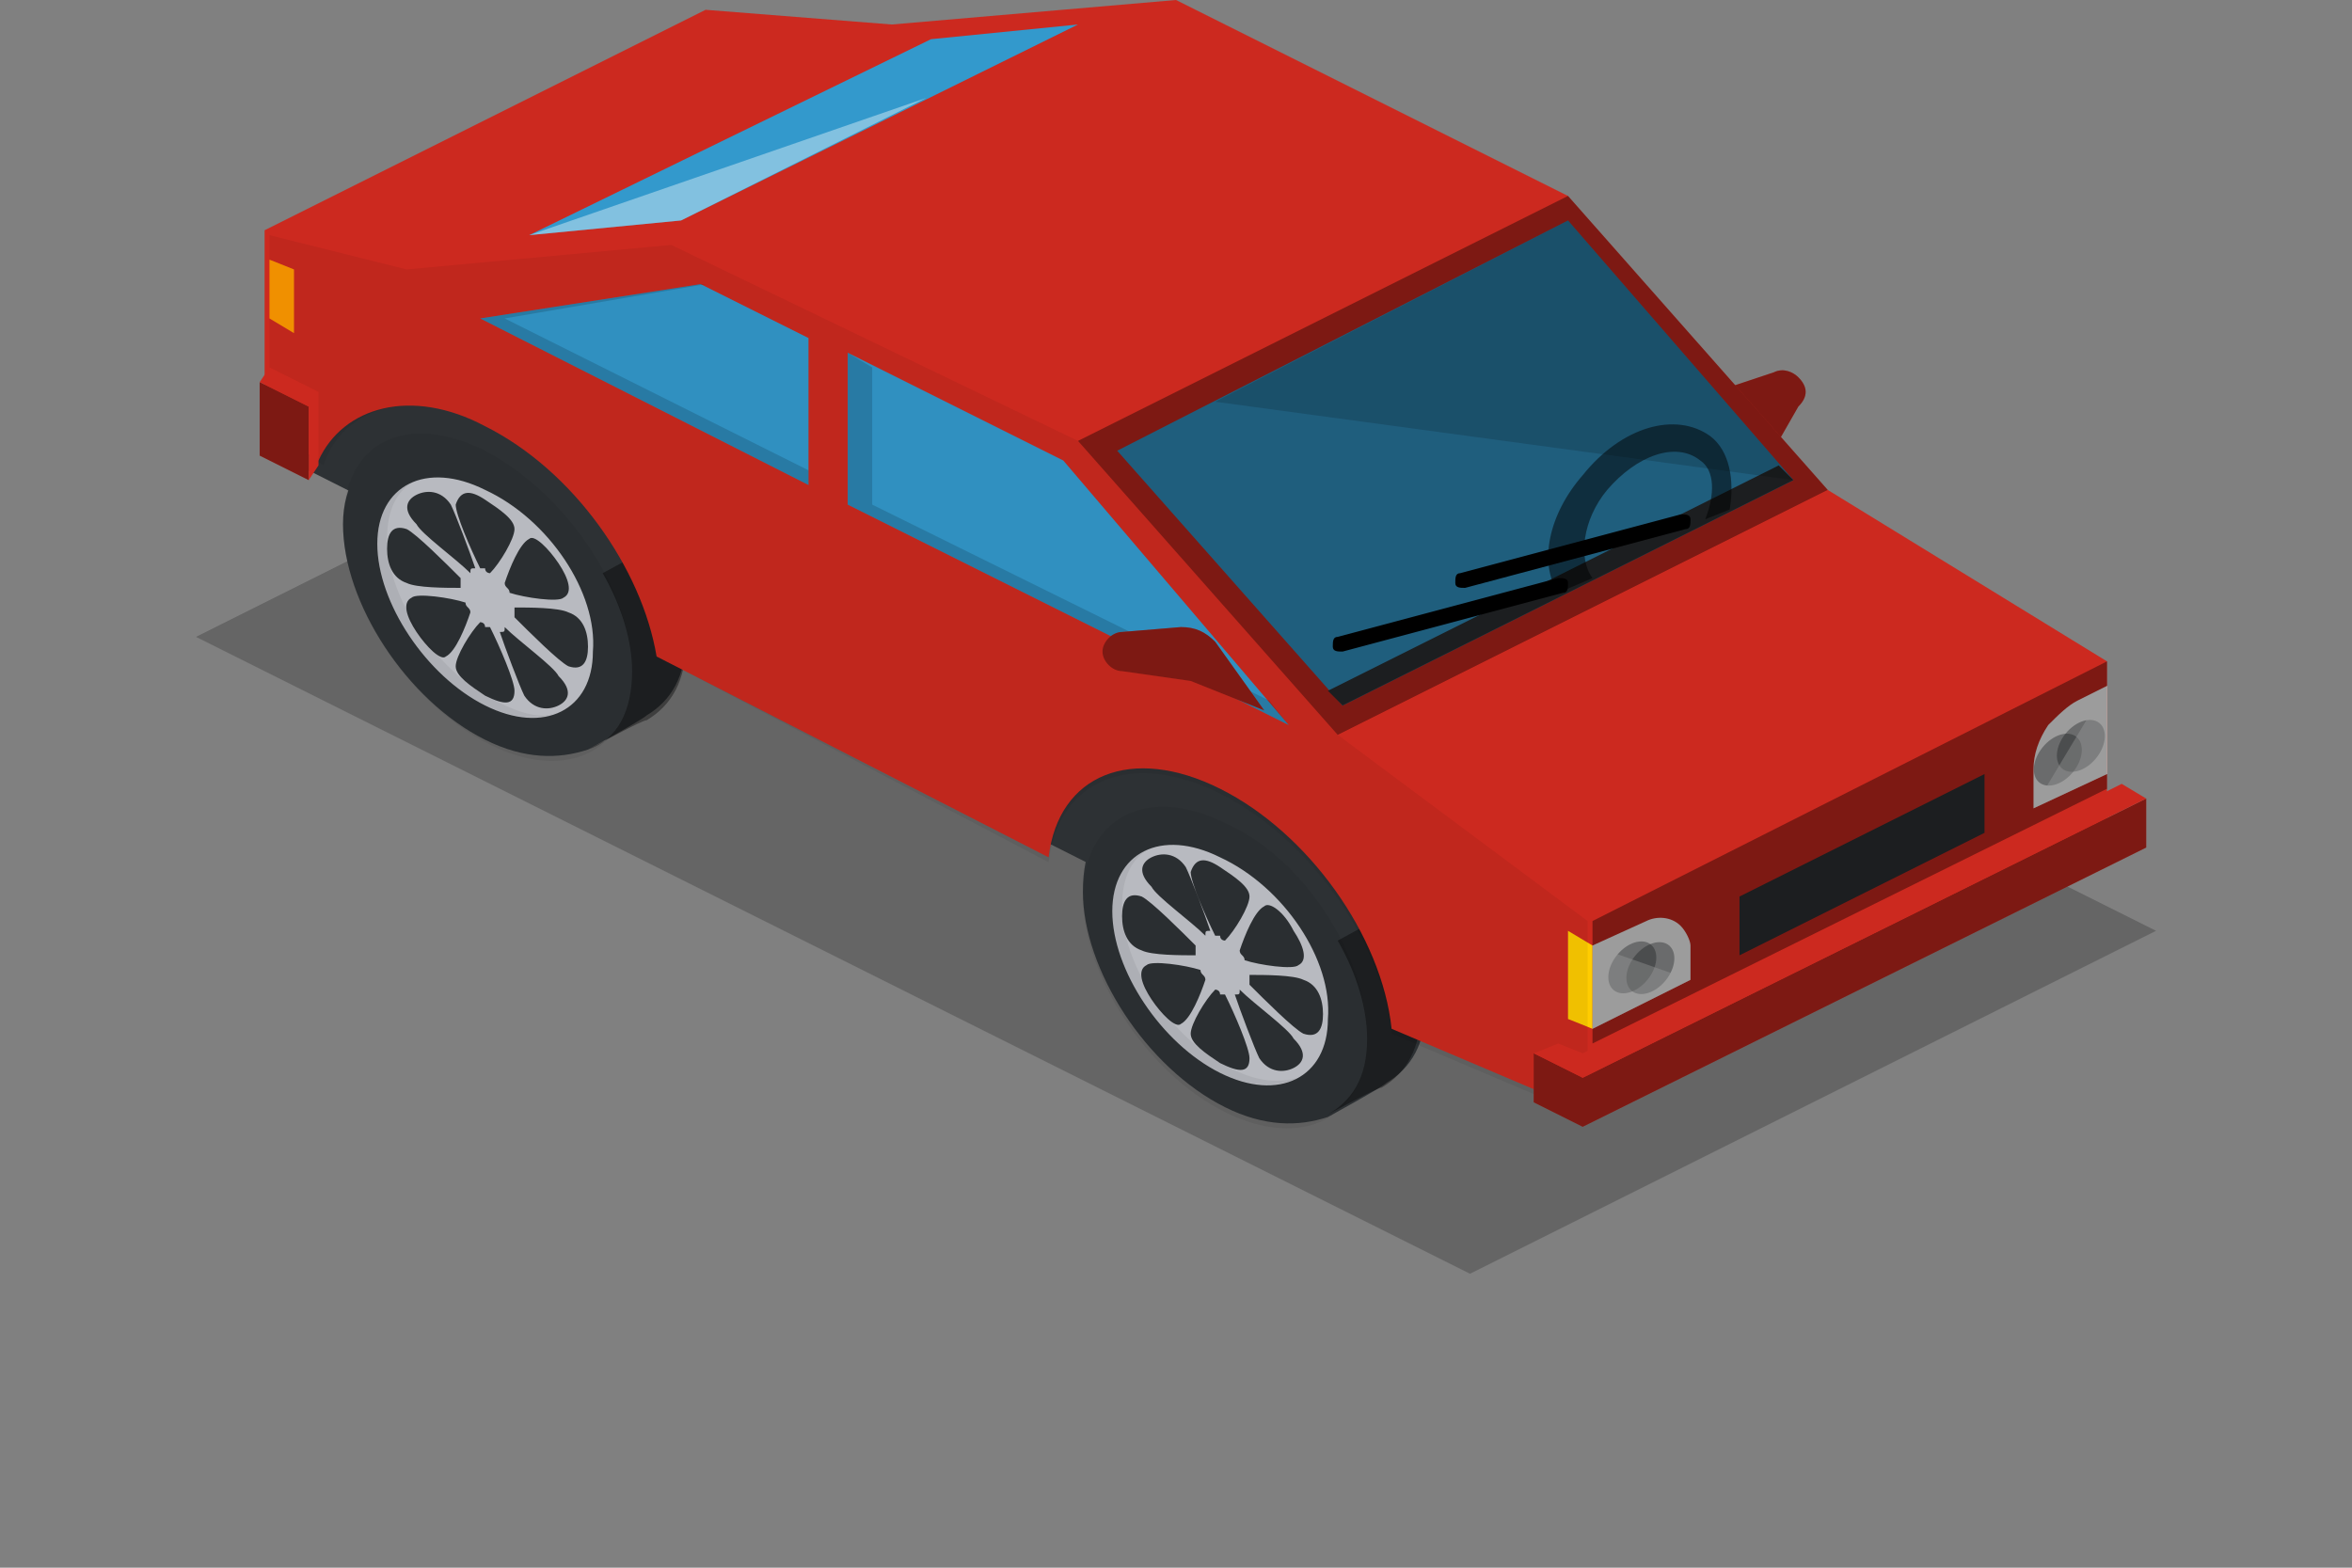 <?xml version="1.0" ?><svg enable-background="new 0 0 48 32" id="Layer_1" version="1.1" viewBox="0 0 48 32" xml:space="preserve" xmlns="http://www.w3.org/2000/svg" xmlns:xlink="http://www.w3.org/1999/xlink"><rect x="0" y="0" width="48" height="32" fill="#808080" stroke="none"/><g><path d="M35,8l1.2-0.4c0.2-0.1,0.4,0,0.5,0.1v0c0.2,0.2,0.2,0.4,0,0.6L36.3,9L35,8z" fill="#CC291F"/><path d="M35,8l1.2-0.4c0.2-0.1,0.4,0,0.5,0.1v0c0.2,0.2,0.2,0.4,0,0.6L36.3,9" opacity="0.39"/><polygon fill="#262626" opacity="0.3" points="30,26 44,19 18,6 4,13  "/><polygon fill="#2D3134" points="30.5,21.8 42,16.3 17,3.7 5.5,9.2  "/><g><path d="M26.1,16.1c-0.8-0.4-1.5-0.4-2-0.2l0,0l-1.1,0.6l0,0c-0.6,0.3-0.9,0.8-0.9,1.7c0,1.6,1.3,3.6,2.9,4.4    c0.8,0.4,1.5,0.4,2.1,0.2c0,0,1.1-0.6,1.2-0.7c0.5-0.3,0.8-0.8,0.8-1.6C29,18.9,27.7,17,26.1,16.1z" fill="#2D3134"/><path d="M27,22.8c0.2-0.1,1.1-0.6,1.2-0.6c0.5-0.3,0.8-0.8,0.8-1.6c0-0.7-0.2-1.4-0.6-2l-1.1,0.6    c0.4,0.7,0.6,1.4,0.6,2C27.9,22,27.6,22.5,27,22.8z" opacity="0.39"/><path d="M24.9,17.5c-1.2-0.6-2.2-0.1-2.2,1.1c0,1.2,1,2.7,2.2,3.3s2.2,0.1,2.2-1.1C27.2,19.6,26.2,18.1,24.9,17.5z     M26.4,19c0.2,0.3,0.3,0.6,0.1,0.7c-0.1,0.1-0.8,0-1.1-0.1c0-0.1-0.1-0.1-0.1-0.2c0.1-0.3,0.3-0.8,0.5-0.9    C25.9,18.4,26.2,18.6,26.4,19z M24.9,17.7c0.3,0.2,0.6,0.4,0.6,0.6c0,0.2-0.3,0.7-0.5,0.9c0,0-0.1,0-0.1-0.1c0,0-0.1,0-0.1,0    c-0.2-0.4-0.5-1.1-0.5-1.3C24.4,17.5,24.6,17.5,24.9,17.7z M23.5,17.5c0.2-0.1,0.5-0.1,0.7,0.2c0.1,0.2,0.4,1,0.5,1.3    c-0.1,0-0.1,0-0.1,0.1c-0.3-0.3-1-0.8-1.1-1C23.2,17.8,23.3,17.6,23.5,17.5z M22.9,18.7c0-0.3,0.1-0.5,0.4-0.4    c0.2,0.1,0.8,0.7,1.1,1c0,0,0,0.1,0,0.1s0,0.1,0,0.1c-0.3,0-0.9,0-1.1-0.1C23,19.3,22.9,19,22.9,18.7z M23.5,20.4    c-0.2-0.3-0.3-0.6-0.1-0.7c0.1-0.1,0.8,0,1.1,0.1c0,0.1,0.1,0.1,0.1,0.2c-0.1,0.3-0.3,0.8-0.5,0.9C24,21,23.7,20.7,23.5,20.4z     M24.9,21.7c-0.3-0.2-0.6-0.4-0.6-0.6c0-0.2,0.3-0.7,0.5-0.9c0,0,0.1,0,0.1,0.1c0,0,0.1,0,0.1,0c0.2,0.4,0.5,1.1,0.5,1.3    C25.5,21.9,25.3,21.9,24.9,21.7z M26.4,21.8c-0.2,0.1-0.5,0.1-0.7-0.2c-0.1-0.2-0.4-1-0.5-1.3c0.1,0,0.1,0,0.1-0.1    c0.3,0.3,1,0.8,1.1,1C26.7,21.5,26.6,21.7,26.4,21.8z M26.6,21.1c-0.2-0.1-0.8-0.7-1.1-1c0,0,0-0.1,0-0.1s0-0.1,0-0.1    c0.3,0,0.9,0,1.1,0.1c0.3,0.1,0.4,0.4,0.4,0.7C27,21,26.9,21.2,26.6,21.1z" fill="#C4C6CC"/><path d="M25.1,21.8c-1.2-0.6-2.2-2.1-2.2-3.3c0-0.6,0.2-1,0.6-1.2c-0.5,0.2-0.8,0.6-0.8,1.3    c0,1.2,1,2.7,2.2,3.3c0.6,0.3,1.2,0.3,1.6,0.1C26.1,22.1,25.7,22.1,25.1,21.8z" opacity="6.000000e-002"/><path d="M27.9,21.2c0,1.6-1.3,2.3-2.9,1.5c-1.6-0.8-2.9-2.8-2.9-4.4s1.3-2.3,2.9-1.5    C26.6,17.5,27.9,19.5,27.9,21.2z" opacity="6.000000e-002"/></g><g><path d="M11.1,8.7c-0.8-0.4-1.5-0.4-2-0.2l0,0L7.9,9.1l0,0C7.4,9.3,7,9.9,7,10.7c0,1.6,1.3,3.6,2.9,4.4    c0.8,0.4,1.5,0.4,2.1,0.2c0,0,1.1-0.6,1.2-0.7c0.5-0.3,0.8-0.8,0.8-1.6C14,11.5,12.7,9.5,11.1,8.7z" fill="#2D3134"/><path d="M12,15.3c0.2-0.1,1.1-0.6,1.2-0.6c0.5-0.3,0.8-0.8,0.8-1.6c0-0.7-0.2-1.4-0.6-2l-1.1,0.6    c0.4,0.7,0.6,1.4,0.6,2C12.9,14.5,12.6,15.1,12,15.3z" opacity="0.39"/><path d="M9.9,10c-1.2-0.6-2.2-0.1-2.2,1.1c0,1.2,1,2.7,2.2,3.3s2.2,0.1,2.2-1.1C12.2,12.1,11.2,10.6,9.9,10z     M11.4,11.5c0.2,0.3,0.3,0.6,0.1,0.7c-0.1,0.1-0.8,0-1.1-0.1c0-0.1-0.1-0.1-0.1-0.2c0.1-0.3,0.3-0.8,0.5-0.9    C10.9,10.9,11.2,11.2,11.4,11.5z M9.9,10.2c0.3,0.2,0.6,0.4,0.6,0.6c0,0.2-0.3,0.7-0.5,0.9c0,0-0.1,0-0.1-0.1c0,0-0.1,0-0.1,0    c-0.2-0.4-0.5-1.1-0.5-1.3C9.4,10,9.6,10,9.9,10.2z M8.5,10.1C8.7,10,9,10,9.2,10.3c0.1,0.2,0.4,1,0.5,1.3c-0.1,0-0.1,0-0.1,0.1    c-0.3-0.3-1-0.8-1.1-1C8.2,10.4,8.3,10.2,8.5,10.1z M7.9,11.2c0-0.3,0.1-0.5,0.4-0.4c0.2,0.1,0.8,0.7,1.1,1c0,0,0,0.1,0,0.1    c0,0,0,0.1,0,0.1c-0.3,0-0.9,0-1.1-0.1C8,11.8,7.9,11.5,7.9,11.2z M8.5,12.9c-0.2-0.3-0.3-0.6-0.1-0.7c0.1-0.1,0.8,0,1.1,0.1    c0,0.1,0.1,0.1,0.1,0.2c-0.1,0.3-0.3,0.8-0.5,0.9C9,13.5,8.7,13.2,8.5,12.9z M9.9,14.2c-0.3-0.2-0.6-0.4-0.6-0.6    c0-0.2,0.3-0.7,0.5-0.9c0,0,0.1,0,0.1,0.1c0,0,0.1,0,0.1,0c0.2,0.4,0.5,1.1,0.5,1.3C10.5,14.4,10.3,14.4,9.9,14.2z M11.4,14.4    c-0.2,0.1-0.5,0.1-0.7-0.2c-0.1-0.2-0.4-1-0.5-1.3c0.1,0,0.1,0,0.1-0.1c0.3,0.3,1,0.8,1.1,1C11.7,14.1,11.6,14.3,11.4,14.4z     M11.6,13.6c-0.2-0.1-0.8-0.7-1.1-1c0,0,0-0.1,0-0.1c0,0,0-0.1,0-0.1c0.3,0,0.9,0,1.1,0.1c0.3,0.1,0.4,0.4,0.4,0.7    S11.9,13.7,11.6,13.6z" fill="#C4C6CC"/><path d="M10.1,14.3c-1.2-0.6-2.2-2.1-2.2-3.3c0-0.6,0.2-1,0.6-1.2c-0.5,0.2-0.8,0.6-0.8,1.3    c0,1.2,1,2.7,2.2,3.3c0.6,0.3,1.2,0.3,1.6,0.1C11.1,14.7,10.7,14.6,10.1,14.3z" opacity="6.000000e-002"/><path d="M12.9,13.7c0,1.6-1.3,2.3-2.9,1.5S7,12.4,7,10.7s1.3-2.3,2.9-1.5C11.6,10.1,12.9,12.1,12.9,13.7z    " opacity="6.000000e-002"/></g><path d="M37.3,10L32,4l-8-4l-5.8,0.5l-3.8-0.3l-9,4.5v4l1.1,0.7C7,8.3,8.4,7.9,9.9,8.7c1.8,0.9,3.2,2.9,3.5,4.7   l8,4.1c0.2-1.7,1.7-2.3,3.5-1.4c1.8,0.9,3.3,3,3.5,4.9l4,1.7L43,17.5v-4L37.3,10z" fill="#CC291F"/><polygon fill="#3399CC" points="22.8,9.2 32,4.5 36.6,9.8 27.4,14.4  "/><polygon fill="#2D3134" points="36.3,9.5 27.1,14.1 27.4,14.4 36.6,9.8  "/><polygon opacity="0.15" points="24.8,8.2 32,4.5 36.6,9.8  "/><polygon fill="#3399CC" points="19,0.8 22,0.5 13.9,4.5 10.8,4.8  "/><polygon fill="#FFFFFF" opacity="0.39" points="18.9,2 13.9,4.5 10.8,4.8  "/><path d="M43,14v1.8l-1.5,0.7v-0.8c0-0.3,0.1-0.6,0.3-0.9v0c0.2-0.2,0.4-0.4,0.6-0.5L43,14z" fill="#FFFFFF"/><path d="M32.5,19.3l1.1-0.5c0.2-0.1,0.5-0.1,0.7,0.1v0c0.1,0.1,0.2,0.3,0.2,0.4V20l-2,1V19.3z" fill="#FFFFFF"/><polygon fill="#FFCC00" points="32.5,19.3 32,19 32,20.8 32.5,21  "/><ellipse cx="33.7" cy="19.7" fill="#2D3134" opacity="0.39" rx="0.6" ry="0.4" transform="matrix(-0.631 0.776 -0.776 -0.631 70.233 6.041)"/><ellipse cx="33.3" cy="19.7" fill="#2D3134" opacity="0.39" rx="0.6" ry="0.4" transform="matrix(-0.631 0.776 -0.776 -0.631 69.612 6.336)"/><ellipse cx="42.4" cy="15.2" fill="#2D3134" opacity="0.39" rx="0.6" ry="0.4" transform="matrix(-0.631 0.776 -0.776 -0.631 81.016 -8.086)"/><ellipse cx="42.1" cy="15.5" fill="#2D3134" opacity="0.39" rx="0.6" ry="0.4" transform="matrix(-0.631 0.776 -0.776 -0.631 80.59 -7.383)"/><polygon fill="#2D3134" points="35.5,18.3 40.5,15.8 40.5,17 35.5,19.5  "/><polygon fill="#FF9900" points="6,5.5 5.5,5.3 5.5,6.5 6,6.8  "/><polygon fill="#3399CC" points="17.3,10.3 26.3,14.8 21.7,9.4 17.3,7.2  "/><polygon fill="#3399CC" points="16.5,6.9 14.3,5.8 9.8,6.5 16.5,9.9  "/><polygon opacity="0.15" points="17.8,10.3 17.8,7.5 17.3,7.2 17.3,10.3 26.3,14.8 25.9,14.3  "/><polygon opacity="0.15" points="10.3,6.5 14.4,5.8 14.3,5.8 9.8,6.5 16.5,9.9 16.5,9.6  "/><path d="M27.3,15L22,9l-8.3-4L8.3,5.5L5.5,4.8v4l1.1,0.7C7,8.3,8.4,7.9,9.9,8.7c1.8,0.9,3.2,2.9,3.5,4.7   l0.2,0.1l7.8,4.1c0.2-1.7,1.7-2.3,3.5-1.4c1.8,0.9,3.3,3,3.5,4.9l4,1.7v-4L27.3,15z" opacity="6.000000e-002"/><g><polygon fill="#CC291F" points="5.3,7.8 6.3,8.3 6.3,9.8 5.3,9.3   "/><polygon opacity="0.39" points="5.3,7.8 6.3,8.3 6.3,9.8 5.3,9.3   "/><polygon fill="#CC291F" points="6.3,8.3 6.3,9.8 6.5,9.5 6.5,8 5.5,7.5 5.3,7.8   "/></g><g><polygon fill="#CC291F" points="32.3,23 43.8,17.3 43.8,16.3 32.3,22 31.3,21.5 31.3,22.5   "/><polygon opacity="0.39" points="32.3,23 43.8,17.3 43.8,16.3 32.3,22 31.3,21.5 31.3,22.5   "/><polygon fill="#CC291F" points="32.3,21.5 43.3,16 43.8,16.3 32.3,22 31.3,21.5 31.8,21.3   "/></g><polygon fill="#FFFFFF" opacity="0.39" points="32.5,19.3 34.5,20 32.5,21  "/><polygon fill="#FFFFFF" opacity="0.39" points="43,14 43,15.8 41.5,16.5  "/><path d="M25.8,14.5l-1-1.4c-0.2-0.2-0.4-0.3-0.7-0.3l-1.2,0.1c-0.2,0-0.4,0.2-0.4,0.4v0c0,0.2,0.2,0.4,0.4,0.4   l1.4,0.2L25.8,14.5z" fill="#CC291F"/><path d="M25.8,14.5l-1-1.4c-0.2-0.2-0.4-0.3-0.7-0.3l-1.2,0.1c-0.2,0-0.4,0.2-0.4,0.4v0c0,0.2,0.2,0.4,0.4,0.4   l1.4,0.2L25.8,14.5z" opacity="0.39"/><path d="M29.7,11.9c0,0.1,0.1,0.1,0.2,0.1l4.5-1.2c0.1,0,0.1-0.1,0.1-0.2c0-0.1-0.1-0.1-0.2-0.1l-4.5,1.2   C29.7,11.7,29.7,11.8,29.7,11.9z"/><path d="M27.2,13.2c0,0.1,0.1,0.1,0.2,0.1l4.5-1.2c0.1,0,0.1-0.1,0.1-0.2c0-0.1-0.1-0.1-0.2-0.1L27.3,13   C27.2,13,27.2,13.1,27.2,13.2z"/><path d="M35.3,10.4c0.1-0.6,0-1.2-0.4-1.5c-0.7-0.5-1.8-0.2-2.6,0.8c-0.7,0.8-0.9,1.8-0.5,2.4l0.7-0.3   c-0.3-0.4-0.2-1.2,0.3-1.8c0.6-0.7,1.4-1,1.9-0.6c0.3,0.2,0.3,0.7,0.1,1.2L35.3,10.4z" opacity="0.5"/><polygon opacity="0.39" points="37.3,10 27.3,15 22,9 32,4  "/><polygon opacity="0.39" points="43,13.5 32.5,18.8 32.5,21.3 43,16.1  "/></g></svg>